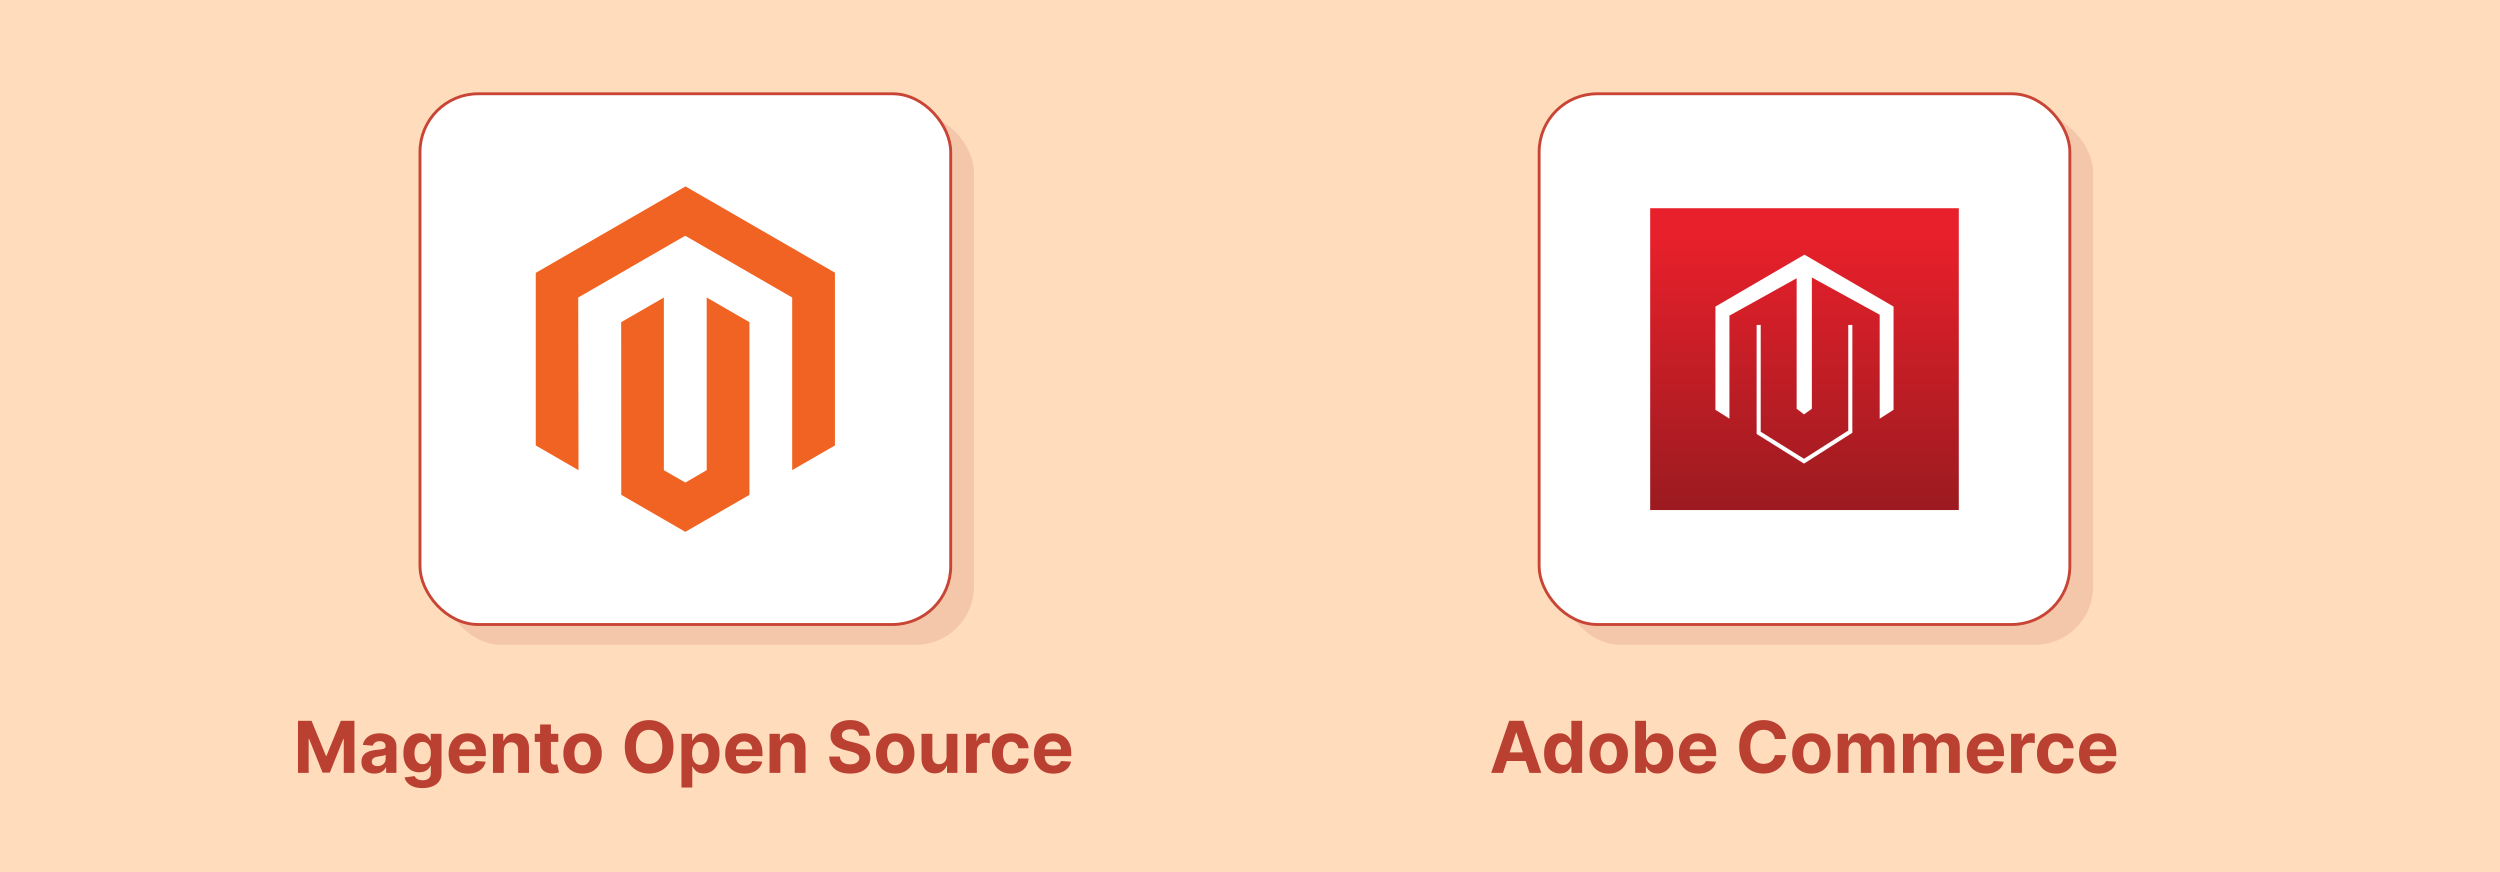 <?xml version="1.0" encoding="UTF-8"?><svg id="Layer_1" xmlns="http://www.w3.org/2000/svg" xmlns:xlink="http://www.w3.org/1999/xlink" viewBox="0 0 860 300"><defs><linearGradient id="linear-gradient" x1="620.744" y1="81.191" x2="620.744" y2="172.639" gradientUnits="userSpaceOnUse"><stop offset="0" stop-color="#e8202b"/><stop offset="1" stop-color="#9d1b20"/></linearGradient></defs><rect x="0" width="860" height="300" fill="#ffddbc"/><g><rect x="152.476" y="39.259" width="182.565" height="182.565" rx="20" ry="20" fill="#90000b" opacity=".1"/><rect x="144.476" y="32.259" width="182.565" height="182.565" rx="20" ry="20" fill="#fff" stroke="#c84536" stroke-miterlimit="10"/></g><g><rect x="537.461" y="39.259" width="182.565" height="182.565" rx="20" ry="20" fill="#90000b" opacity=".1"/><rect x="529.461" y="32.259" width="182.565" height="182.565" rx="20" ry="20" fill="#fff" stroke="#c84536" stroke-miterlimit="10"/></g><g><polygon points="235.811 64.125 184.304 93.856 184.304 153.24 199.007 161.74 198.903 102.343 235.707 81.1 272.51 102.343 272.51 161.714 287.214 153.24 287.214 93.804 235.811 64.125" fill="#f16322"/><polygon points="243.104 161.727 235.759 165.997 228.375 161.766 228.375 102.343 213.685 110.831 213.71 170.227 235.746 182.958 257.807 170.227 257.807 110.831 243.104 102.343 243.104 161.727" fill="#f16322"/></g><g><path d="m517.034,265.867h-4.06l6.185-17.916h4.882l6.176,17.916h-4.059l-4.488-13.822h-.14l-4.496,13.822Zm-.254-7.042h9.588v2.957h-9.588v-2.957Z" fill="#ba4032"/><path d="m536.62,266.085c-1.02,0-1.943-.264-2.769-.791s-1.478-1.307-1.96-2.336c-.48-1.029-.722-2.293-.722-3.792,0-1.54.248-2.821.744-3.845.495-1.023,1.155-1.79,1.981-2.301.825-.51,1.73-.766,2.716-.766.752,0,1.381.127,1.885.381.505.253.913.568,1.225.945.312.376.55.745.714,1.106h.113v-6.736h3.718v17.916h-3.674v-2.152h-.157c-.176.373-.422.742-.739,1.106-.318.365-.73.666-1.233.905-.505.239-1.119.359-1.842.359Zm1.181-2.966c.601,0,1.109-.165,1.526-.494.417-.329.738-.791.963-1.386.225-.595.337-1.292.337-2.091s-.111-1.493-.333-2.082-.542-1.044-.962-1.365-.931-.481-1.531-.481c-.612,0-1.128.166-1.548.498s-.738.793-.954,1.382c-.216.589-.323,1.271-.323,2.047,0,.781.109,1.471.328,2.069s.536,1.065.953,1.399c.417.335.932.503,1.544.503Z" fill="#ba4032"/><path d="m553.39,266.129c-1.359,0-2.533-.29-3.522-.87s-1.751-1.391-2.287-2.432c-.537-1.041-.806-2.249-.806-3.626,0-1.388.269-2.603.806-3.644.536-1.041,1.299-1.851,2.287-2.432.988-.58,2.162-.871,3.522-.871,1.358,0,2.532.29,3.521.871.988.581,1.751,1.391,2.288,2.432.536,1.041.805,2.256.805,3.644,0,1.377-.269,2.585-.805,3.626-.537,1.041-1.3,1.852-2.288,2.432s-2.162.87-3.521.87Zm.017-2.887c.618,0,1.135-.176,1.549-.529.414-.352.728-.835.94-1.448s.319-1.309.319-2.09c0-.782-.106-1.478-.319-2.091s-.526-1.097-.94-1.452c-.414-.356-.931-.534-1.549-.534-.624,0-1.147.178-1.569.534-.424.355-.741.84-.954,1.452s-.319,1.309-.319,2.091c0,.781.106,1.478.319,2.09s.53,1.095.954,1.448c.422.353.945.529,1.569.529Z" fill="#ba4032"/><path d="m562.504,265.867v-17.916h3.728v6.736h.113c.163-.362.4-.731.713-1.106.311-.377.721-.691,1.225-.945.505-.254,1.133-.381,1.886-.381.98,0,1.883.255,2.711.766s1.49,1.277,1.986,2.301c.495,1.023.743,2.305.743,3.845,0,1.498-.24,2.763-.722,3.792-.48,1.029-1.134,1.808-1.959,2.336s-1.748.791-2.769.791c-.724,0-1.338-.12-1.842-.359-.505-.239-.917-.54-1.238-.905-.32-.364-.565-.733-.734-1.106h-.166v2.152h-3.675Zm3.648-6.718c0,.799.11,1.496.332,2.091.222.595.543,1.057.963,1.386.42.33.93.494,1.53.494.606,0,1.12-.168,1.54-.503.42-.335.739-.802.958-1.399s.328-1.288.328-2.069c0-.776-.108-1.458-.324-2.047-.216-.589-.533-1.05-.953-1.382s-.936-.498-1.549-.498c-.606,0-1.118.16-1.535.481s-.736.776-.958,1.365-.332,1.283-.332,2.082Z" fill="#ba4032"/><path d="m584.208,266.129c-1.382,0-2.57-.281-3.564-.844-.994-.563-1.76-1.362-2.296-2.397-.537-1.035-.806-2.261-.806-3.679,0-1.382.269-2.595.806-3.639.536-1.044,1.293-1.857,2.269-2.44s2.124-.875,3.442-.875c.887,0,1.713.142,2.481.424.767.283,1.438.708,2.012,1.273.574.566,1.022,1.276,1.343,2.13.32.855.481,1.853.481,2.996v1.024h-11.347v-2.31h7.838c0-.537-.116-1.012-.35-1.426s-.556-.739-.967-.976-.888-.354-1.43-.354c-.566,0-1.066.13-1.501.39-.435.259-.773.606-1.019,1.041s-.37.917-.376,1.448v2.196c0,.665.123,1.239.371,1.723s.6.857,1.055,1.12c.455.263.994.394,1.618.394.414,0,.793-.058,1.138-.175.344-.117.638-.291.883-.525s.432-.519.56-.857l3.446.228c-.175.828-.532,1.55-1.071,2.165-.54.615-1.233,1.094-2.082,1.435-.849.341-1.827.512-2.936.512Z" fill="#ba4032"/><path d="m614.396,254.223h-3.831c-.07-.496-.213-.937-.429-1.325-.216-.388-.493-.719-.831-.993-.339-.274-.728-.484-1.168-.63-.44-.146-.917-.219-1.431-.219-.927,0-1.734.229-2.423.686-.689.458-1.222,1.123-1.601,1.995-.38.872-.569,1.929-.569,3.171,0,1.277.191,2.351.573,3.219.382.869.917,1.525,1.605,1.968.689.443,1.484.665,2.388.665.508,0,.979-.067,1.413-.201s.821-.331,1.159-.59c.338-.26.62-.576.844-.949.225-.373.381-.799.469-1.277l3.831.018c-.099.822-.346,1.614-.739,2.375s-.921,1.44-1.583,2.038c-.662.598-1.449,1.07-2.362,1.417-.912.347-1.943.52-3.092.52-1.599,0-3.025-.362-4.282-1.085s-2.248-1.77-2.975-3.141c-.726-1.37-1.089-3.029-1.089-4.978,0-1.954.367-3.616,1.103-4.986.734-1.371,1.731-2.416,2.991-3.136s2.677-1.081,4.252-1.081c1.038,0,2.002.146,2.891.438.89.291,1.679.716,2.366,1.273.689.557,1.25,1.238,1.685,2.042s.713,1.727.835,2.764Z" fill="#ba4032"/><path d="m623.118,266.129c-1.359,0-2.533-.29-3.522-.87s-1.751-1.391-2.287-2.432c-.537-1.041-.806-2.249-.806-3.626,0-1.388.269-2.603.806-3.644.536-1.041,1.299-1.851,2.287-2.432.988-.58,2.162-.871,3.522-.871,1.358,0,2.532.29,3.521.871.988.581,1.751,1.391,2.288,2.432.536,1.041.805,2.256.805,3.644,0,1.377-.269,2.585-.805,3.626-.537,1.041-1.3,1.852-2.288,2.432s-2.162.87-3.521.87Zm.017-2.887c.618,0,1.135-.176,1.549-.529.414-.352.728-.835.94-1.448s.319-1.309.319-2.09c0-.782-.106-1.478-.319-2.091s-.526-1.097-.94-1.452c-.414-.356-.931-.534-1.549-.534-.624,0-1.147.178-1.569.534-.424.355-.741.84-.954,1.452s-.319,1.309-.319,2.091c0,.781.106,1.478.319,2.09s.53,1.095.954,1.448c.422.353.945.529,1.569.529Z" fill="#ba4032"/><path d="m632.163,265.867v-13.437h3.552v2.371h.157c.28-.788.746-1.409,1.399-1.863.653-.455,1.435-.683,2.345-.683.921,0,1.706.229,2.353.687.646.458,1.078,1.077,1.294,1.859h.141c.273-.77.77-1.387,1.491-1.85.72-.464,1.573-.696,2.559-.696,1.254,0,2.273.398,3.058,1.194.784.796,1.177,1.923,1.177,3.381v9.037h-3.718v-8.302c0-.747-.199-1.306-.596-1.68-.397-.373-.892-.56-1.486-.56-.677,0-1.205.214-1.584.643-.379.429-.568.993-.568,1.693v8.206h-3.613v-8.38c0-.659-.188-1.184-.564-1.575-.377-.391-.871-.586-1.483-.586-.414,0-.785.103-1.115.31-.329.207-.59.496-.783.866-.192.371-.288.804-.288,1.299v8.065h-3.727Z" fill="#ba4032"/><path d="m654.628,265.867v-13.437h3.552v2.371h.157c.28-.788.746-1.409,1.399-1.863.653-.455,1.435-.683,2.345-.683.921,0,1.706.229,2.353.687.646.458,1.078,1.077,1.294,1.859h.141c.273-.77.77-1.387,1.491-1.85.72-.464,1.573-.696,2.559-.696,1.254,0,2.273.398,3.058,1.194.784.796,1.177,1.923,1.177,3.381v9.037h-3.718v-8.302c0-.747-.199-1.306-.596-1.68-.397-.373-.892-.56-1.486-.56-.677,0-1.205.214-1.584.643-.379.429-.568.993-.568,1.693v8.206h-3.613v-8.38c0-.659-.188-1.184-.564-1.575-.377-.391-.871-.586-1.483-.586-.414,0-.785.103-1.115.31-.329.207-.59.496-.783.866-.192.371-.288.804-.288,1.299v8.065h-3.727Z" fill="#ba4032"/><path d="m683.215,266.129c-1.382,0-2.57-.281-3.564-.844-.994-.563-1.76-1.362-2.296-2.397-.537-1.035-.806-2.261-.806-3.679,0-1.382.269-2.595.806-3.639.536-1.044,1.293-1.857,2.269-2.44s2.124-.875,3.442-.875c.887,0,1.713.142,2.481.424.767.283,1.438.708,2.012,1.273.574.566,1.022,1.276,1.343,2.13.32.855.481,1.853.481,2.996v1.024h-11.347v-2.31h7.838c0-.537-.116-1.012-.35-1.426s-.556-.739-.967-.976-.888-.354-1.43-.354c-.566,0-1.066.13-1.501.39-.435.259-.773.606-1.019,1.041s-.37.917-.376,1.448v2.196c0,.665.123,1.239.371,1.723s.6.857,1.055,1.12c.455.263.994.394,1.618.394.414,0,.793-.058,1.138-.175.344-.117.638-.291.883-.525s.432-.519.56-.857l3.446.228c-.175.828-.532,1.55-1.071,2.165-.54.615-1.233,1.094-2.082,1.435-.849.341-1.827.512-2.936.512Z" fill="#ba4032"/><path d="m691.814,265.867v-13.437h3.612v2.344h.141c.245-.834.656-1.465,1.233-1.894s1.242-.643,1.994-.643c.186,0,.388.012.604.035.216.023.405.056.569.096v3.307c-.176-.052-.418-.099-.727-.14-.31-.041-.592-.061-.849-.061-.548,0-1.036.118-1.465.354s-.768.564-1.015.984c-.248.42-.372.904-.372,1.452v7.602h-3.727Z" fill="#ba4032"/><path d="m707.325,266.129c-1.377,0-2.56-.293-3.548-.879s-1.746-1.401-2.274-2.445c-.527-1.044-.792-2.246-.792-3.604,0-1.376.268-2.585.801-3.626.534-1.041,1.293-1.855,2.279-2.44.985-.586,2.157-.879,3.517-.879,1.172,0,2.198.213,3.079.639.88.426,1.577,1.023,2.091,1.794.513.769.796,1.674.849,2.712h-3.517c-.1-.671-.36-1.212-.783-1.623s-.976-.617-1.658-.617c-.577,0-1.08.156-1.509.468s-.763.765-1.002,1.36c-.238.595-.358,1.315-.358,2.161,0,.857.118,1.586.354,2.187s.57,1.059,1.002,1.373c.432.315.935.473,1.513.473.426,0,.81-.087,1.15-.263.342-.175.624-.43.849-.765s.372-.739.442-1.211h3.517c-.059,1.026-.337,1.929-.836,2.707-.498.779-1.185,1.387-2.06,1.824-.875.438-1.91.656-3.106.656Z" fill="#ba4032"/><path d="m721.846,266.129c-1.382,0-2.57-.281-3.564-.844-.994-.563-1.76-1.362-2.296-2.397-.537-1.035-.806-2.261-.806-3.679,0-1.382.269-2.595.806-3.639.536-1.044,1.293-1.857,2.269-2.44s2.124-.875,3.442-.875c.887,0,1.713.142,2.481.424.767.283,1.438.708,2.012,1.273.574.566,1.022,1.276,1.343,2.13.32.855.481,1.853.481,2.996v1.024h-11.347v-2.31h7.838c0-.537-.116-1.012-.35-1.426s-.556-.739-.967-.976-.888-.354-1.43-.354c-.566,0-1.066.13-1.501.39-.435.259-.773.606-1.019,1.041s-.37.917-.376,1.448v2.196c0,.665.123,1.239.371,1.723s.6.857,1.055,1.12c.455.263.994.394,1.618.394.414,0,.793-.058,1.138-.175.344-.117.638-.291.883-.525s.432-.519.56-.857l3.446.228c-.175.828-.532,1.55-1.071,2.165-.54.615-1.233,1.094-2.082,1.435-.849.341-1.827.512-2.936.512Z" fill="#ba4032"/></g><g><path d="m102.503,247.951h4.672l4.934,12.037h.21l4.934-12.037h4.672v17.916h-3.674v-11.661h-.149l-4.636,11.574h-2.502l-4.637-11.617h-.148v11.705h-3.675v-17.916Z" fill="#ba4032"/><path d="m128.799,266.121c-.857,0-1.621-.15-2.292-.451-.67-.3-1.199-.747-1.587-1.338-.389-.592-.582-1.331-.582-2.218,0-.747.137-1.373.411-1.881s.647-.915,1.119-1.225c.473-.309,1.011-.542,1.614-.7.604-.158,1.238-.268,1.903-.333.781-.082,1.411-.159,1.889-.232.478-.073.825-.182,1.041-.328.216-.146.324-.362.324-.647v-.053c0-.554-.174-.982-.52-1.286-.348-.303-.839-.455-1.475-.455-.67,0-1.204.147-1.601.442s-.659.664-.787,1.106l-3.446-.28c.175-.816.519-1.523,1.032-2.122.513-.598,1.176-1.058,1.99-1.382.814-.324,1.756-.486,2.829-.486.747,0,1.463.087,2.147.263.685.175,1.295.446,1.829.814.533.367.954.838,1.264,1.413.31.575.464,1.261.464,2.06v9.063h-3.534v-1.863h-.105c-.216.42-.504.789-.865,1.106-.362.318-.797.566-1.304.744-.508.178-1.094.267-1.759.267Zm1.067-2.572c.548,0,1.032-.109,1.452-.328.42-.219.749-.515.988-.888.239-.373.359-.796.359-1.269v-1.426c-.117.076-.275.144-.477.206-.201.061-.427.117-.678.167-.251.049-.501.093-.752.131-.251.038-.478.072-.683.101-.438.065-.819.167-1.145.306-.327.14-.581.328-.762.565s-.271.529-.271.879c0,.507.185.894.556,1.159.37.266.841.398,1.412.398Z" fill="#ba4032"/><path d="m145.316,271.098c-1.208,0-2.241-.164-3.102-.49s-1.544-.767-2.052-1.321c-.507-.554-.837-1.169-.988-1.846l3.447-.464c.104.245.271.477.498.696.228.218.529.398.905.538.377.14.836.21,1.378.21.81,0,1.48-.192,2.008-.577.527-.385.792-1.018.792-1.898v-2.458h-.158c-.163.373-.408.726-.734,1.059-.327.333-.746.604-1.26.814-.513.21-1.126.315-1.837.315-1.009,0-1.926-.235-2.751-.704-.825-.47-1.481-1.19-1.969-2.161-.486-.971-.731-2.2-.731-3.687,0-1.522.248-2.793.744-3.814.495-1.02,1.155-1.785,1.981-2.292.825-.507,1.73-.761,2.716-.761.752,0,1.382.127,1.89.381.507.253.917.568,1.228.945.312.376.553.745.722,1.106h.141v-2.257h3.7v13.568c0,1.12-.28,2.057-.84,2.812-.56.755-1.334,1.325-2.322,1.71-.989.385-2.125.578-3.407.578Zm.078-8.223c.601,0,1.109-.15,1.526-.451s.738-.732.963-1.294c.225-.563.337-1.238.337-2.025,0-.787-.111-1.471-.333-2.051-.222-.58-.542-1.031-.962-1.352s-.931-.481-1.531-.481c-.612,0-1.128.165-1.548.494s-.738.786-.954,1.369-.323,1.257-.323,2.021c0,.776.109,1.445.328,2.008s.536.997.953,1.303.932.46,1.544.46Z" fill="#ba4032"/><path d="m160.983,266.129c-1.382,0-2.57-.281-3.564-.844-.994-.563-1.76-1.362-2.296-2.397-.537-1.035-.806-2.261-.806-3.679,0-1.382.269-2.595.806-3.639.536-1.044,1.293-1.857,2.269-2.44s2.124-.875,3.442-.875c.887,0,1.713.142,2.481.424.767.283,1.438.708,2.012,1.273.574.566,1.022,1.276,1.343,2.13.32.855.481,1.853.481,2.996v1.024h-11.347v-2.31h7.838c0-.537-.116-1.012-.35-1.426s-.556-.739-.967-.976-.888-.354-1.43-.354c-.566,0-1.066.13-1.501.39-.435.259-.773.606-1.019,1.041s-.37.917-.376,1.448v2.196c0,.665.123,1.239.371,1.723s.6.857,1.055,1.12c.455.263.994.394,1.618.394.414,0,.793-.058,1.138-.175.344-.117.638-.291.883-.525s.432-.519.56-.857l3.446.228c-.175.828-.532,1.55-1.071,2.165-.54.615-1.233,1.094-2.082,1.435-.849.341-1.827.512-2.936.512Z" fill="#ba4032"/><path d="m173.309,258.099v7.768h-3.727v-13.437h3.552v2.371h.157c.298-.782.796-1.401,1.496-1.859.699-.458,1.548-.687,2.545-.687.934,0,1.747.205,2.441.612.693.409,1.233.99,1.618,1.746.385.755.577,1.655.577,2.699v8.555h-3.727v-7.891c.006-.822-.204-1.465-.63-1.929-.426-.464-1.012-.696-1.758-.696-.502,0-.943.108-1.326.324-.382.216-.679.529-.892.94s-.322.906-.328,1.483Z" fill="#ba4032"/><path d="m192.045,252.43v2.799h-8.092v-2.799h8.092Zm-6.254-3.219h3.727v12.527c0,.344.052.611.157.8.104.19.252.322.441.398.19.076.41.114.66.114.176,0,.351-.016.525-.048.175-.032.309-.057.402-.075l.586,2.773c-.186.058-.449.127-.787.206-.338.079-.749.127-1.233.144-.898.035-1.684-.085-2.357-.358-.674-.274-1.197-.7-1.57-1.277s-.557-1.306-.551-2.187v-13.017Z" fill="#ba4032"/><path d="m200.401,266.129c-1.359,0-2.533-.29-3.522-.87s-1.751-1.391-2.287-2.432c-.537-1.041-.806-2.249-.806-3.626,0-1.388.269-2.603.806-3.644.536-1.041,1.299-1.851,2.287-2.432.988-.58,2.162-.871,3.522-.871,1.358,0,2.532.29,3.521.871.988.581,1.751,1.391,2.288,2.432.536,1.041.805,2.256.805,3.644,0,1.377-.269,2.585-.805,3.626-.537,1.041-1.3,1.852-2.288,2.432s-2.162.87-3.521.87Zm.017-2.887c.618,0,1.135-.176,1.549-.529.414-.352.728-.835.94-1.448s.319-1.309.319-2.09c0-.782-.106-1.478-.319-2.091s-.526-1.097-.94-1.452c-.414-.356-.931-.534-1.549-.534-.624,0-1.147.178-1.569.534-.424.355-.741.84-.954,1.452s-.319,1.309-.319,2.091c0,.781.106,1.478.319,2.09s.53,1.095.954,1.448c.422.353.945.529,1.569.529Z" fill="#ba4032"/><path d="m231.691,256.909c0,1.954-.369,3.616-1.106,4.986-.738,1.371-1.741,2.416-3.01,3.136-1.268.72-2.692,1.081-4.272,1.081-1.593,0-3.022-.362-4.287-1.085s-2.266-1.77-3-3.141c-.735-1.37-1.103-3.029-1.103-4.978,0-1.954.367-3.616,1.103-4.986.734-1.371,1.734-2.416,3-3.136s2.694-1.081,4.287-1.081c1.58,0,3.005.36,4.272,1.081,1.269.72,2.272,1.766,3.01,3.136.737,1.37,1.106,3.032,1.106,4.986Zm-3.84,0c0-1.265-.189-2.333-.565-3.202-.376-.869-.905-1.528-1.588-1.977-.683-.449-1.481-.673-2.397-.673-.916,0-1.715.225-2.397.673-.683.449-1.212,1.108-1.588,1.977-.376.869-.565,1.937-.565,3.202s.189,2.333.565,3.202c.376.869.905,1.528,1.588,1.977.683.449,1.481.674,2.397.674.915,0,1.714-.225,2.397-.674.683-.449,1.212-1.108,1.588-1.977.376-.869.565-1.937.565-3.202Z" fill="#ba4032"/><path d="m234.42,270.905v-18.475h3.674v2.257h.166c.163-.362.401-.731.713-1.106.312-.377.721-.691,1.225-.945.505-.254,1.133-.381,1.886-.381.98,0,1.884.255,2.712.766s1.49,1.277,1.985,2.301c.496,1.023.744,2.305.744,3.845,0,1.498-.241,2.763-.722,3.792-.481,1.029-1.135,1.808-1.96,2.336s-1.748.791-2.769.791c-.724,0-1.337-.12-1.842-.359-.504-.239-.917-.54-1.237-.905-.321-.364-.566-.733-.735-1.106h-.113v7.19h-3.727Zm3.647-11.757c0,.799.111,1.496.333,2.091.222.595.542,1.057.962,1.386.42.33.93.494,1.531.494.606,0,1.119-.168,1.539-.503.42-.335.739-.802.958-1.399s.328-1.288.328-2.069c0-.776-.108-1.458-.323-2.047-.216-.589-.534-1.05-.954-1.382s-.935-.498-1.548-.498c-.607,0-1.119.16-1.535.481-.418.321-.736.776-.958,1.365s-.333,1.283-.333,2.082Z" fill="#ba4032"/><path d="m256.123,266.129c-1.382,0-2.57-.281-3.564-.844-.994-.563-1.76-1.362-2.296-2.397-.537-1.035-.806-2.261-.806-3.679,0-1.382.269-2.595.806-3.639.536-1.044,1.293-1.857,2.269-2.44s2.124-.875,3.442-.875c.887,0,1.713.142,2.481.424.767.283,1.438.708,2.012,1.273.574.566,1.022,1.276,1.343,2.13.32.855.481,1.853.481,2.996v1.024h-11.347v-2.31h7.838c0-.537-.116-1.012-.35-1.426s-.556-.739-.967-.976-.888-.354-1.43-.354c-.566,0-1.066.13-1.501.39-.435.259-.773.606-1.019,1.041s-.37.917-.376,1.448v2.196c0,.665.123,1.239.371,1.723s.6.857,1.055,1.12c.455.263.994.394,1.618.394.414,0,.793-.058,1.138-.175.344-.117.638-.291.883-.525s.432-.519.56-.857l3.446.228c-.175.828-.532,1.55-1.071,2.165-.54.615-1.233,1.094-2.082,1.435-.849.341-1.827.512-2.936.512Z" fill="#ba4032"/><path d="m268.45,258.099v7.768h-3.727v-13.437h3.552v2.371h.157c.298-.782.796-1.401,1.496-1.859.699-.458,1.548-.687,2.545-.687.934,0,1.747.205,2.441.612.693.409,1.233.99,1.618,1.746.385.755.577,1.655.577,2.699v8.555h-3.727v-7.891c.006-.822-.204-1.465-.63-1.929-.426-.464-1.012-.696-1.758-.696-.502,0-.943.108-1.326.324-.382.216-.679.529-.892.94s-.322.906-.328,1.483Z" fill="#ba4032"/><path d="m295.541,253.103c-.07-.706-.371-1.254-.901-1.645-.531-.391-1.251-.586-2.161-.586-.618,0-1.14.086-1.565.258-.426.172-.751.41-.976.713s-.337.647-.337,1.032c-.012.321.057.601.206.84.148.239.354.445.616.617.263.172.565.321.91.446.344.126.711.232,1.103.319l1.609.385c.781.175,1.499.408,2.151.7.653.292,1.22.65,1.697,1.076.478.426.851.927,1.115,1.505.266.577.401,1.239.407,1.985-.006,1.097-.284,2.046-.836,2.848-.551.802-1.344,1.423-2.379,1.863s-2.282.661-3.74.661c-1.446,0-2.704-.222-3.774-.665s-1.904-1.101-2.502-1.973c-.598-.872-.911-1.952-.94-3.241h3.666c.04.601.214,1.101.52,1.5.306.399.717.7,1.233.901.516.201,1.101.302,1.754.302.642,0,1.199-.093,1.675-.28s.845-.446,1.106-.779c.263-.332.394-.714.394-1.146,0-.402-.118-.74-.353-1.015-.236-.274-.581-.507-1.032-.7-.452-.192-1.005-.367-1.658-.525l-1.951-.49c-1.51-.368-2.703-.942-3.577-1.724-.875-.781-1.31-1.834-1.304-3.158-.006-1.085.284-2.032.87-2.843.586-.81,1.393-1.443,2.419-1.898,1.026-.455,2.192-.683,3.499-.683,1.33,0,2.492.228,3.486.683.994.455,1.769,1.087,2.322,1.898.555.811.84,1.75.857,2.817h-3.63Z" fill="#ba4032"/><path d="m307.955,266.129c-1.359,0-2.533-.29-3.522-.87s-1.751-1.391-2.287-2.432c-.537-1.041-.806-2.249-.806-3.626,0-1.388.269-2.603.806-3.644.536-1.041,1.299-1.851,2.287-2.432.988-.58,2.162-.871,3.522-.871,1.358,0,2.532.29,3.521.871.988.581,1.751,1.391,2.288,2.432.536,1.041.805,2.256.805,3.644,0,1.377-.269,2.585-.805,3.626-.537,1.041-1.3,1.852-2.288,2.432s-2.162.87-3.521.87Zm.017-2.887c.618,0,1.135-.176,1.549-.529.414-.352.728-.835.94-1.448s.319-1.309.319-2.09c0-.782-.106-1.478-.319-2.091s-.526-1.097-.94-1.452c-.414-.356-.931-.534-1.549-.534-.624,0-1.147.178-1.569.534-.424.355-.741.84-.954,1.452s-.319,1.309-.319,2.091c0,.781.106,1.478.319,2.09s.53,1.095.954,1.448c.422.353.945.529,1.569.529Z" fill="#ba4032"/><path d="m325.616,260.146v-7.715h3.727v13.437h-3.577v-2.44h-.141c-.303.787-.806,1.42-1.509,1.898-.703.478-1.559.717-2.567.717-.898,0-1.688-.204-2.371-.612-.682-.408-1.214-.988-1.596-1.741-.383-.752-.576-1.653-.582-2.703v-8.555h3.727v7.891c.006.793.219,1.42.639,1.88.42.461.982.691,1.688.691.448,0,.868-.103,1.26-.31.391-.207.707-.515.948-.923.242-.408.36-.913.354-1.514Z" fill="#ba4032"/><path d="m332.317,265.867v-13.437h3.612v2.344h.141c.245-.834.656-1.465,1.233-1.894s1.242-.643,1.994-.643c.186,0,.388.012.604.035.216.023.405.056.569.096v3.307c-.176-.052-.418-.099-.727-.14-.31-.041-.592-.061-.849-.061-.548,0-1.036.118-1.465.354s-.768.564-1.015.984c-.248.42-.372.904-.372,1.452v7.602h-3.727Z" fill="#ba4032"/><path d="m347.827,266.129c-1.377,0-2.56-.293-3.548-.879s-1.746-1.401-2.274-2.445c-.527-1.044-.792-2.246-.792-3.604,0-1.376.268-2.585.801-3.626.534-1.041,1.293-1.855,2.279-2.44.985-.586,2.157-.879,3.517-.879,1.172,0,2.198.213,3.079.639.88.426,1.577,1.023,2.091,1.794.513.769.796,1.674.849,2.712h-3.517c-.1-.671-.36-1.212-.783-1.623s-.976-.617-1.658-.617c-.577,0-1.08.156-1.509.468s-.763.765-1.002,1.36c-.238.595-.358,1.315-.358,2.161,0,.857.118,1.586.354,2.187s.57,1.059,1.002,1.373c.432.315.935.473,1.513.473.426,0,.81-.087,1.15-.263.342-.175.624-.43.849-.765s.372-.739.442-1.211h3.517c-.059,1.026-.337,1.929-.836,2.707-.498.779-1.185,1.387-2.06,1.824-.875.438-1.91.656-3.106.656Z" fill="#ba4032"/><path d="m362.347,266.129c-1.382,0-2.57-.281-3.564-.844-.994-.563-1.76-1.362-2.296-2.397-.537-1.035-.806-2.261-.806-3.679,0-1.382.269-2.595.806-3.639.536-1.044,1.293-1.857,2.269-2.44s2.124-.875,3.442-.875c.887,0,1.713.142,2.481.424.767.283,1.438.708,2.012,1.273.574.566,1.022,1.276,1.343,2.13.32.855.481,1.853.481,2.996v1.024h-11.347v-2.31h7.838c0-.537-.116-1.012-.35-1.426s-.556-.739-.967-.976-.888-.354-1.43-.354c-.566,0-1.066.13-1.501.39-.435.259-.773.606-1.019,1.041s-.37.917-.376,1.448v2.196c0,.665.123,1.239.371,1.723s.6.857,1.055,1.12c.455.263.994.394,1.618.394.414,0,.793-.058,1.138-.175.344-.117.638-.291.883-.525s.432-.519.56-.857l3.446.228c-.175.828-.532,1.55-1.071,2.165-.54.615-1.233,1.094-2.082,1.435-.849.341-1.827.512-2.936.512Z" fill="#ba4032"/></g><g><rect x="567.663" y="71.63" width="106.162" height="103.823" fill="url(#linear-gradient)"/><g><polygon points="590.106 140.973 590.106 105.462 620.718 87.603 651.381 105.462 651.381 140.973 646.612 144.031 646.612 108.262 623.284 95.457 623.284 140.61 620.569 142.554 618.048 140.61 618.048 95.716 594.927 108.573 594.927 144.031 590.106 140.973" fill="#fff"/><polygon points="620.573 159.48 604.283 149.293 604.283 111.787 605.686 111.787 605.686 148.516 620.566 157.82 635.802 148.105 635.802 111.787 637.205 111.787 637.205 148.874 620.573 159.48" fill="#fff"/></g></g></svg>